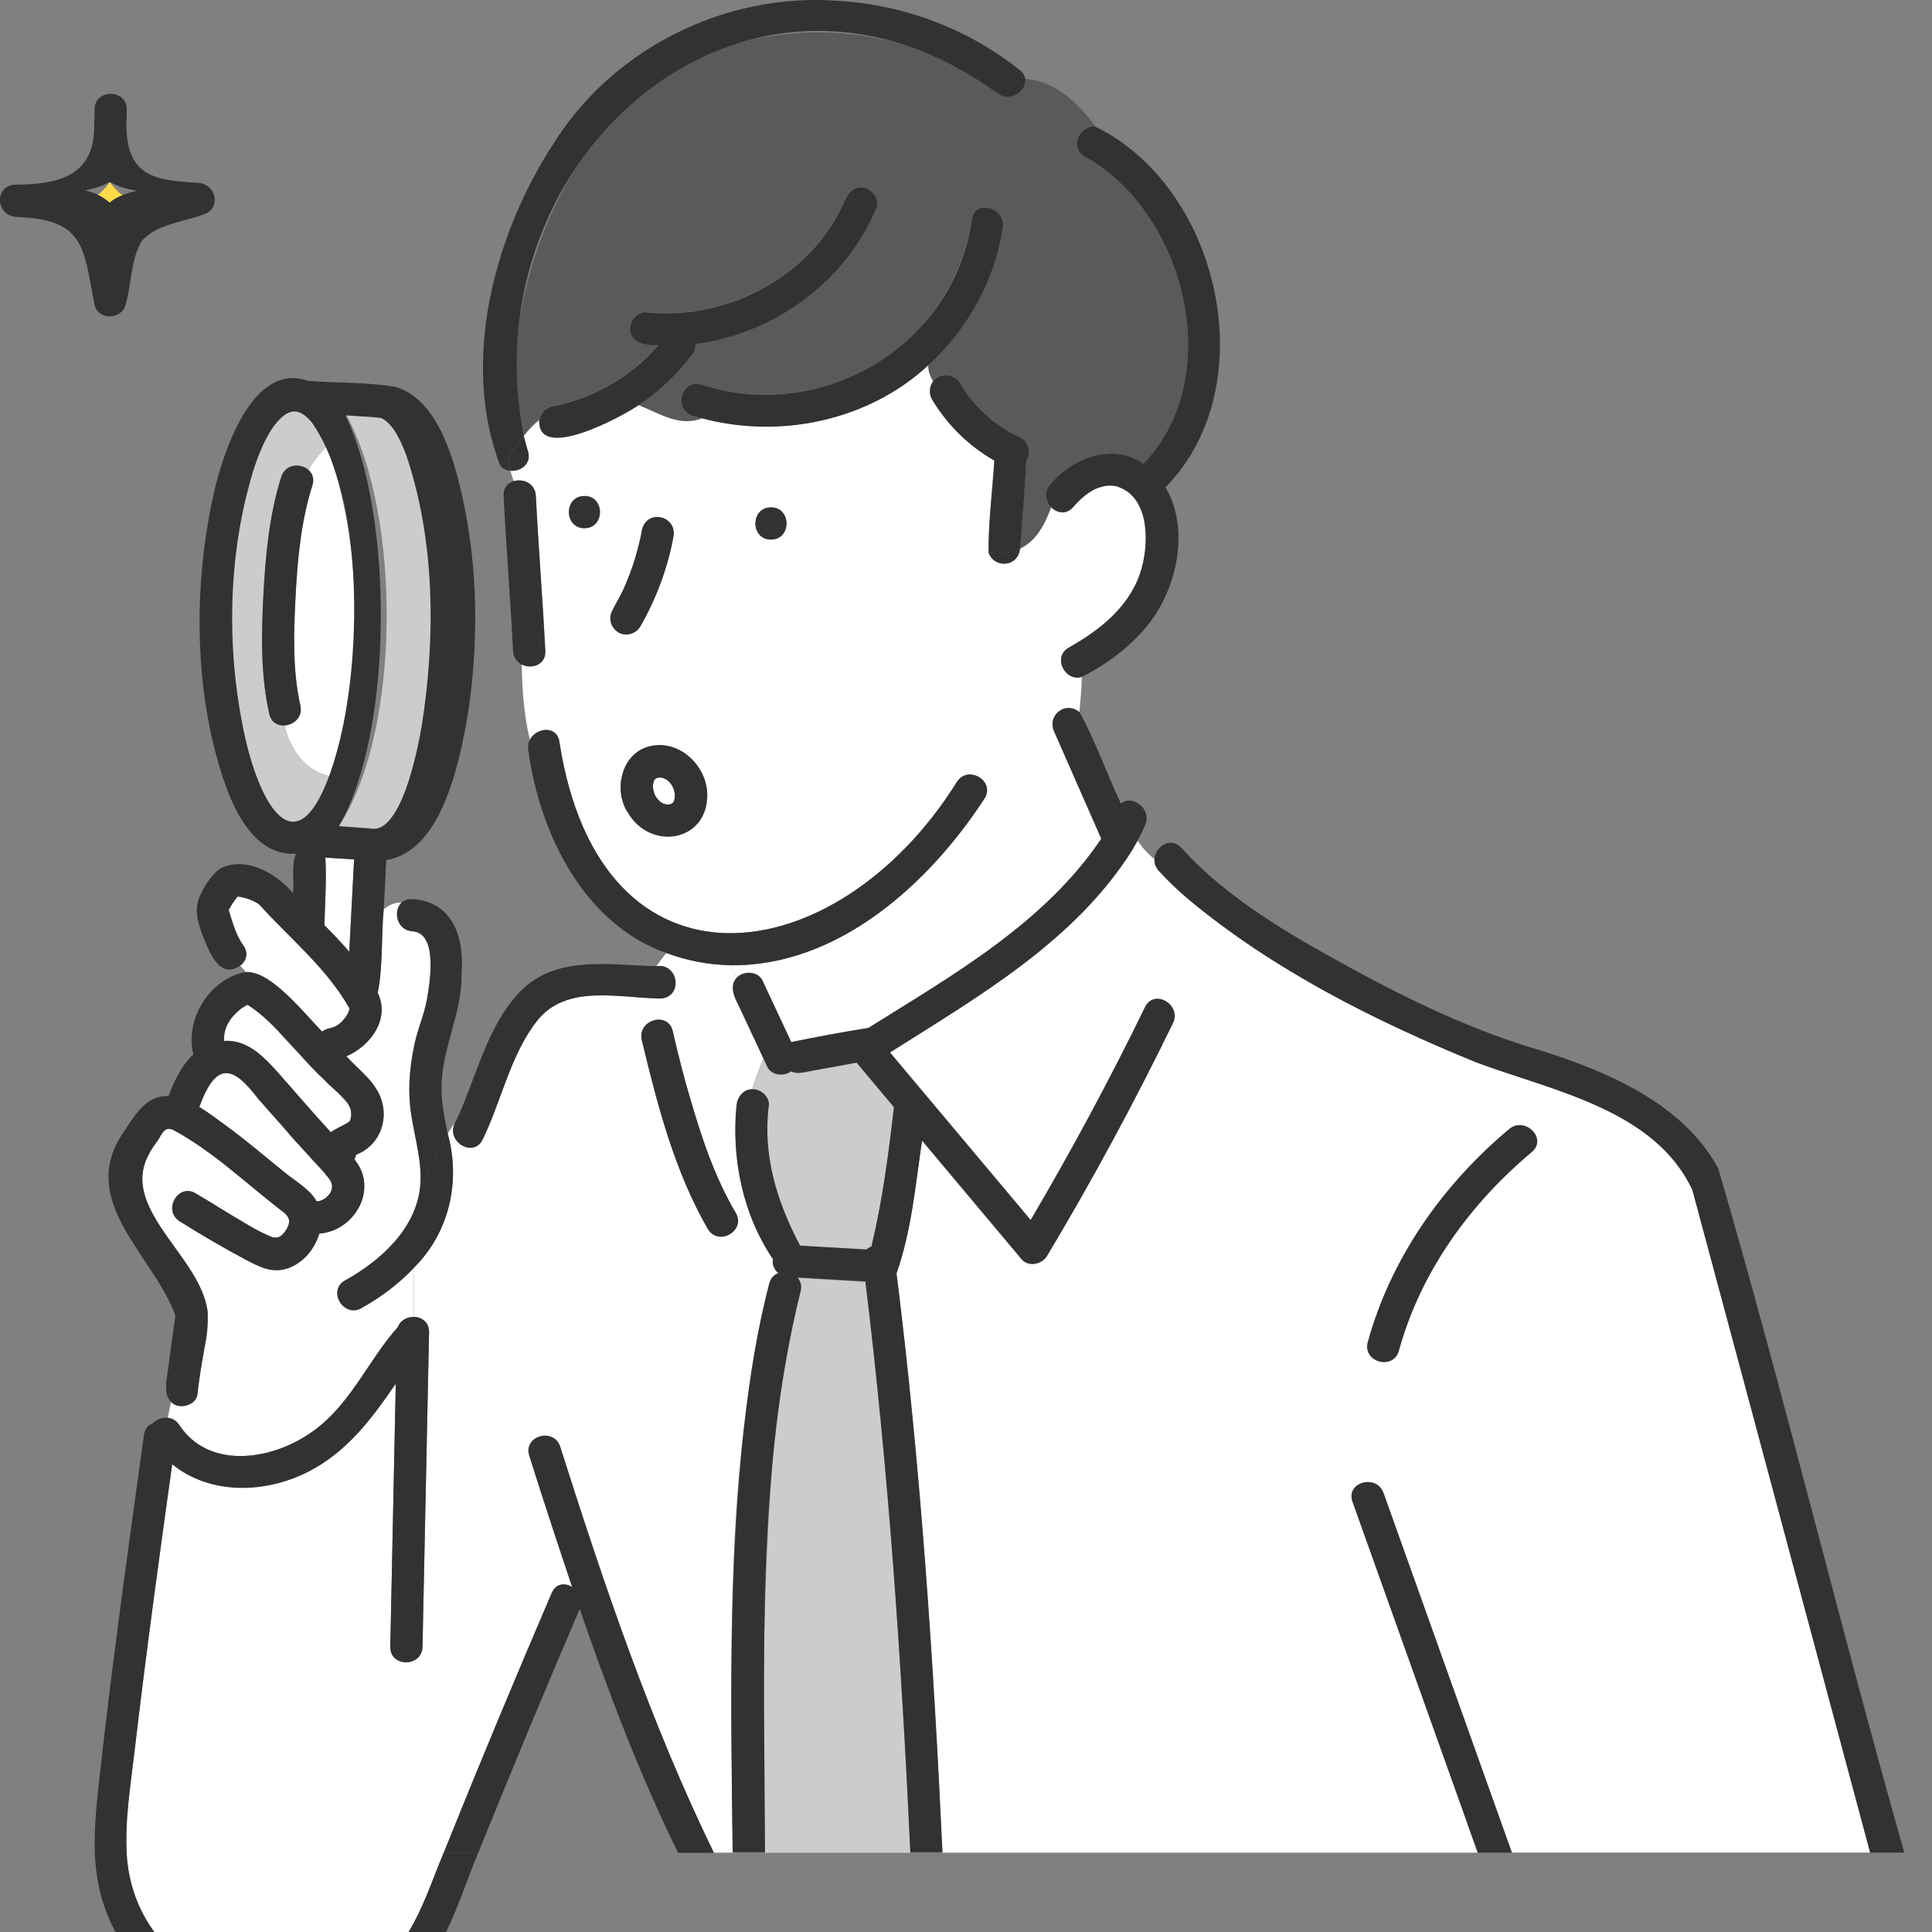 <?xml version="1.0" encoding="UTF-8"?>
<svg width="180" height="180" xmlns="http://www.w3.org/2000/svg">
  <rect width="100%" height="100%" fill="#808080" stroke="none"/>
  <defs>
    <style>
      .cls-1 {
        fill: #ccc;
      }

      .cls-1, .cls-2, .cls-3, .cls-4, .cls-5, .cls-6 {
        stroke-width: 0px;
      }

      .cls-2 {
        fill: #ffdb49;
      }

      .cls-3 {
        fill: #5a5a5a;
      }

      .cls-4 {
        fill: #323232;
      }

      .cls-5 {
        fill: #fff;
      }

      .cls-6 {
        fill: #6ec778;
      }
    </style>
  </defs>
  <path class="cls-6" d="M60.94,72.7s0,0,0,0c.01-.01.01-.01.02-.03,0,.01-.02.02-.02.03Z"/>
  <path class="cls-6" d="M60.92,72.73s-.02.03-.03.02c0,0,.02-.02.03-.04,0,0,0,0,0,.01Z"/>
  <path class="cls-1" d="M38.29,74.31c-.54,1.07-1.43,2.64-2.55,2.89-1.27.02-2.86-.17-4.17-.23,5.84-8.81,5.81-29.09.69-38.29,1.19.09,2.67.12,3.81.26,1.31.54,2.1,2.21,2.64,3.43,3.58,9.25,3.56,22.82-.42,31.94Z"/>
  <path class="cls-6" d="M62.77,74.69s0,0,0,0c0,.01-.01.01-.02.03,0-.01.02-.02.02-.03Z"/>
  <path class="cls-6" d="M62.79,74.67s.02-.03.03-.02c0,0-.02.02-.03.04,0,0,0,0,0-.01Z"/>
  <path class="cls-5" d="M61.51,74.69c-.11-.1-.21-.21-.31-.32-.05-.07-.1-.14-.14-.22-.03-.05-.05-.11-.08-.17-.06-.17-.11-.35-.14-.53,0-.12,0-.25,0-.37.02-.1.05-.21.08-.31.02-.04.04-.09.07-.13.03-.04.07-.07.1-.1.03-.02.06-.03.1-.05.06-.02.12-.03.17-.05.07,0,.14,0,.21,0,.09.02.18.04.27.07.11.06.22.11.33.17.12.11.24.22.34.35.09.13.16.27.23.42.06.16.1.33.13.5,0,.12,0,.25,0,.37-.02.1-.05.21-.08.31-.02.04-.04.09-.07.13,0,.01-.02.03-.03.03-.02.03-.05.05-.08.07-.03.02-.06.03-.1.05-.06.02-.12.03-.17.05-.07,0-.14,0-.21,0-.1-.02-.2-.05-.3-.08-.1-.04-.17-.09-.27-.14-.02-.02-.04-.03-.06-.05Z"/>
  <path class="cls-6" d="M61.43,74.63s.08.06.13.1c-.06-.03-.11-.06-.13-.1Z"/>
  <path class="cls-5" d="M26.5,67.59c.86-.05,1.74-.77,1.49-1.86-.74-3.27-.62-6.79-.45-10.11.18-3.48.51-7.06,1.57-10.39.2-.63,0-1.13-.38-1.45.43-.76,1-1.47,1.69-2.18,3.55,9.25,3.38,21.35.28,30.71-2.24-.45-3.72-2.54-4.19-4.72Z"/>
  <path class="cls-1" d="M23.22,45.18c.58-2.12,1.36-4.75,3.05-6.29.48-.44.95-.64,1.31-.59,1.28.34,2.26,2.08,2.83,3.29-.69.71-1.25,1.42-1.69,2.18-.73-.62-2.12-.56-2.51.65-1.14,3.57-1.48,7.46-1.68,11.19-.19,3.6-.25,7.37.56,10.91.18.79.79,1.1,1.4,1.07.47,2.17,1.95,4.27,4.19,4.72-3.8,9.9-7.26.14-8.14-4.97-1.39-7.17-1.26-15.1.67-22.16Z"/>
  <path class="cls-5" d="M32.44,102.86c.33.47.39,1.06.16,1.59-.06.04-.14.11-.1.09-.53.35-1.16.57-1.67.95-1.63-1.77-3.2-3.61-4.79-5.41-1.39-1.57-2.98-3.26-5.16-3.1-.06-1.28.61-2.23,1.56-2.99.11-.07.46-.31.63-.38.03.02.05.02,0,0,0,0,0,0,0,0,1.01.53,1.81,1.38,2.61,2.22,2.15,2.44,4.57,4.66,6.76,7.02Z"/>
  <path class="cls-6" d="M22.04,83.54c-.05.04-.08.06,0,0,0,0,0,0,0,0Z"/>
  <path class="cls-6" d="M23.01,93.58s.04.02.06.03c0,0,0,0,0,0-.02-.01-.05-.02-.06-.03Z"/>
  <path class="cls-5" d="M30.26,85.86c-.02-1.98.2-3.99.05-5.96.89.06,1.79.12,2.68.17-.15,2.87-.3,5.74-.45,8.6-.75-.87-1.54-1.69-2.33-2.49.03-.11.04-.21.05-.32Z"/>
  <path class="cls-6" d="M22.06,83.52s.01,0,0,0h0Z"/>
  <path class="cls-1" d="M22.19,83.46c.03-.06.12.04,0,0h0Z"/>
  <path class="cls-5" d="M21.86,100.17c.89.49,1.58,1.51,2.24,2.26,1.61,1.81,3.2,3.64,4.82,5.44.7.92,2.77,2.19,1.72,3.45-.3.36-.71.6-1.14.61-.63-1.13-1.9-1.83-2.88-2.62-2.68-2.16-5.12-4.29-8.05-6.18.48-1.29,1.53-3.93,3.29-2.96Z"/>
  <path class="cls-2" d="M10.23,16.95c.59.88,1.53,1.63,2.53,2.04-1.12.61-2.05,1.58-2.54,2.74-.48-1.11-1.25-2.18-2.26-2.83.89-.44,1.73-1.14,2.28-1.96Z"/>
  <path class="cls-5" d="M87.8,172.61h49.88c-3.89-10.9-7.78-21.8-11.67-32.71-.65-1.82,2.25-2.61,2.89-.8,3.99,11.17,7.97,22.34,11.96,33.5h33.38c-5.53-20.57-11.02-41.16-16.56-61.73-3.49-7.51-13.06-9.26-20.12-11.89-9.5-3.88-18.89-8.6-26.82-15.19-.98-.83-1.92-1.72-2.79-2.68-.3-.34-.41-.71-.39-1.07-.62-.48-1.14-1.07-1.58-1.73-.15.28-.3.55-.46.83-.01.02-.02.04-.04.06-5.32,8.48-14.33,13.65-22.58,18.87,4.37,5.21,8.74,10.41,13.11,15.62,3.81-6.48,7.37-13.09,10.66-19.85.84-1.74,3.43-.22,2.59,1.51-3.6,7.39-7.51,14.63-11.73,21.68-.46.77-1.72,1.06-2.36.3-3.09-3.69-6.19-7.37-9.28-11.06-.61,4.13-.98,8.43-2.38,12.38,2.24,17.9,3.44,35.93,4.28,53.94ZM127.44,125.04c2.14-7.81,6.99-14.67,13.16-19.84,1.47-1.23,3.6.88,2.12,2.12-5.79,4.85-10.37,11.17-12.39,18.51-.51,1.86-3.41,1.07-2.89-.8Z"/>
  <path class="cls-3" d="M48.94,27.11c2.08-8.98,7.41-17.69,15.99-21.67,8.94-4.15,20.25-2.92,27.97,3.23,1.2.96,2.81-.21,2.62-1.34,2.76.25,4.81,2.1,6.57,4.49-1.46-.24-2.52,1.92-1.01,2.77,9.36,5.2,13.23,20.53,5.45,28.62-2.83-2-6.65-.55-8.67,1.93-.63.72-.43,1.6.09,2.14-.59,1.61-1.39,3.15-2.92,3.87.2-2.74.43-5.49.57-8.23.5-.61.24-1.77-.49-2.11-.87-.41-1.7-.91-2.48-1.49-.86-.69-1.65-1.47-2.34-2.33-.31-.42-.6-.85-.87-1.3-.51-.9-1.88-.98-2.49-.16-.29-.5-.48-1.01-.44-1.52,3.66-3.34,6.18-7.88,6.93-12.8.29-1.89-2.6-2.7-2.89-.8-.82,5.35-3.83,10.24-8.4,13.21-4.96,3.22-11.19,3.94-16.81,2.21-1.85-.57-2.64,2.33-.8,2.89.31.1.63.18.94.26-2.13.81-3.83-.36-5.99-1.24,1.95-1.31,3.69-2.95,5.1-4.86.18-.25.24-.55.21-.85,7.32-.92,14-5.79,16.87-12.69.31-.76-.34-1.65-1.05-1.85-.85-.24-1.54.3-1.85,1.05-2.97,7.14-11.02,11.35-18.56,10.54-.81-.09-1.5.76-1.5,1.5,0,1.42,1.53,1.59,2.63,1.57-2.52,2.98-6.13,4.99-10,5.72-.6.11-1.01.69-1.08,1.28-.54.39-1,.91-1.44,1.47-1.1-4.43-.9-9.1.13-13.53Z"/>
  <path class="cls-5" d="M11.81,172.81c.42,7.06,6,12.28,12.91,13.05,3.14.35,6.43-.17,9.19-1.74,4.4-2.44,5.6-7.16,7.43-11.51h-.08s.08,0,.08,0c3.26-8.11,6.62-16.18,10.07-24.22.39-.9,1.24-.94,1.89-.54-1.37-4.09-2.71-8.15-4-12.25-.57-1.85,2.32-2.64,2.89-.8,4.08,12.83,8.41,25.68,14.31,37.81h1.75c-.14-17.7-.79-35.71,3.41-53.03.14-.52.46-.82.85-.97-.37-.29-.61-.79-.5-1.29-2.81-4.13-3.89-9.39-3.4-14.34.09-.8.62-1.49,1.48-1.5.28-.98.66-1.92,1.03-2.84-.77-1.65-1.54-3.29-2.31-4.94-.43-.8-.91-1.9-.13-2.64l-.69-1.14c-2.06-.05-4.05-.44-5.91-1.14-.31.39-.61.81-.93,1.23,2.11-.32,2.49,2.97.34,3.01-3.8-.04-8.73-1.39-11.46,2.08-2.5,3.19-3.32,7.47-5.07,11.06-.87,1.77-3.48.16-2.57-1.57-.24.33-.47.68-.68,1.03,1.22,4.44.15,9.18-3.13,12.45v4.6c.72.03,1.42.5,1.4,1.44-.2,9.76-.41,19.52-.61,29.29-.04,1.93-3.04,1.93-3,0,.17-8.17.34-16.34.51-24.51-2.22,3.24-4.53,6.37-8.19,8.22-4.07,2.06-9.17,2.12-12.64-.72-1.24,8.89-2.46,17.78-3.5,26.69-.37,3.18-.93,6.49-.73,9.7ZM62.68,96.08c1.4,5.78,2.87,11.72,5.86,16.91.99,1.66-1.6,3.17-2.59,1.51-3.12-5.41-4.71-11.6-6.16-17.63-.41-1.88,2.48-2.69,2.89-.8Z"/>
  <path class="cls-5" d="M13.5,111.53c-.72-2.07,0-3.5,1.16-5.23.44-.65.62-1.38,1.45-1.04,3.79,2.03,6.95,5.14,10.38,7.74.57.5.56.97.13,1.63-.35.54-.7.79-1.27.63-1.08-.32-2.2-1.16-3.18-1.72-1.32-.75-2.63-1.53-3.91-2.34-1.64-1.03-3.15,1.57-1.51,2.59,2.01,1.26,4.06,2.47,6.16,3.58,1.3.68,2.47,1.3,3.95.78,1.41-.5,2.47-1.81,2.89-3.22,3.34-.25,5.53-4.2,3.27-6.91.07-.14.12-.28.15-.44,2.06-.77,3.03-3.01,2.38-5.07-.55-1.75-2.1-2.79-3.28-4.1,2.27-.96,4.1-3.51,2.92-5.91.51-2.52.31-5.21.56-7.79.5-.38,1.02-.65,1.64-.6-.78.77-.44,2.55,1.03,2.65,2.41.16,1.62,4.81,1.36,6.3-.24,1.39-.82,2.68-1.13,4.05-.38,1.7-.59,3.48-.5,5.23.14,2.75,1.23,5.4,1,8.11-.19.32-.37.64-.58.95.2-.31.39-.63.58-.95-.35,3.99-3.69,7-7,8.84-1.69.94-.17,3.53,1.51,2.59,1.81-1.01,3.5-2.27,4.91-3.78v4.6c-.62-.02-1.27.29-1.5.94-2.93,3.26-4.59,7.71-8.6,10.16-3.57,2.27-9.1,3.02-11.77-1.04-.28-.43-.67-.62-1.07-.67l.3-1.48c.68.76,2.29.37,2.46-.69.17-1.28.35-2.55.52-3.83,2.01-6.7-3.29-9.11-5.41-14.56Z"/>
  <path class="cls-5" d="M22.72,88.15c-.74-.99-1.04-2.21-1.4-3.33,0-.03.02-.06.02-.07.14-.27.54-.9.81-1.2.49.03,1.25.27,1.78.58,0,0,.19.13.23.15,2.84,3.16,6.28,5.91,8.39,9.65.03.07.04.05,0,.2-.1.47-.74,1.29-1.36,1.56.05-.02-.45.12-.25.1-.35.04-.67.16-.92.35-1.46-1.54-2.82-3.21-4.52-4.5-.73-.55-1.63-1.08-2.58-1.05-.16-.21-.34-.42-.53-.6.53-.41.79-1.11.31-1.83Z"/>
  <path class="cls-1" d="M73.53,99.94c.06-.03.1-.07.15-.1.6.29,1.27.07,1.88-.04,1.41-.26,2.83-.52,4.24-.78,1.16,1.39,2.32,2.76,3.48,4.15-.5,4.37-1.07,8.72-2.1,13-.17.06-.33.15-.46.27-2.06-.12-4.13-.24-6.19-.36-2.15-4.09-3.51-8.38-2.91-13.07.09-.81-.77-1.51-1.52-1.5.28-.98.66-1.92,1.03-2.84.12.25.23.5.35.75.35.76,1.39.89,2.05.54Z"/>
  <path class="cls-5" d="M47.55,43.85c.09.33.19.65.32.98.86-.26,2,.19,2.06,1.37.24,4.82.64,9.63.88,14.45.06,1.31-1.29,1.72-2.2,1.26.04,2.34.19,4.68.76,7.02.58-1.14,2.51-1.38,2.75.16,3.78,24.65,25.81,21.7,37.03,3.78,1.01-1.64,3.6-.14,2.59,1.51-5.18,7.98-13.7,15.7-23.74,15.55l.69,1.14c.63-.61,1.93-.54,2.34.32.89,1.91,1.79,3.82,2.68,5.73,2.38-.49,4.79-.93,7.19-1.32,7.87-4.92,16.41-9.76,21.7-17.63-1.45-3.31-2.91-6.61-4.36-9.92-.76-1.53.98-2.96,2.32-1.87.1-1.09.21-2.2.23-3.32-1.55.5-2.79-1.84-1.21-2.73,3-1.68,5.85-3.97,6.79-7.42.69-2.54.68-6.71-2.37-7.61-.69-.15-1.26-.02-1.92.24-.75.33-1.52,1.03-2.11,1.71-.64.73-1.5.55-2.03.01-.59,1.61-1.39,3.15-2.92,3.87-.18,1.67-2.36,1.89-2.93.34-.17-.02-.34-.04-.52-.08.18.04.35.05.52.08-.02-2.84.36-5.73.54-8.58-2.39-1.35-4.41-3.35-5.81-5.7-.3-.51-.25-1.2.1-1.67-.29-.5-.48-1.01-.44-1.52-5.54,5.16-13.77,6.9-21.03,4.97-2.13.81-3.83-.36-5.99-1.24-1.47,1.03-9.38,5.32-9.23,1.43-.54.39-1,.91-1.44,1.47.12.46.23.93.38,1.39.37,1.18-.68,1.93-1.64,1.83ZM71.83,47.27c1.93,0,1.93,3,0,3s-1.93-3,0-3ZM60.68,69.5c2.68-.55,5.14,1.85,5.22,4.47.08,4.49-5.34,5.36-7.42,1.69-1.38-2.16-.5-5.63,2.21-6.16ZM58.38,54.23c.66-1.6,1.15-3.27,1.46-4.97.56-1.89,3.31-1.13,2.89.8-.54,2.92-1.6,5.74-3.08,8.31-.39.68-1.37.98-2.05.54-1.82-1.28.37-3.18.78-4.67ZM54.45,46.21c1.93,0,1.93,3,0,3s-1.93-3,0-3Z"/>
  <path class="cls-1" d="M71.45,144.85c.36-8.19.99-16.51,3.12-24.46.15-.55,0-1.01-.3-1.33,2.12.12,4.23.25,6.35.37,2.17,17.66,3.37,35.42,4.19,53.19h-13.55c-.13-9.25-.22-18.52.19-27.77Z"/>
  <path class="cls-4" d="M49.36,68.93c.44,1.82,1.13,3.65,2.23,5.47-1.09-1.82-1.79-3.65-2.23-5.47.58-1.14,2.51-1.38,2.75.16,3.79,24.67,25.83,21.67,37.03,3.78,1.01-1.64,3.6-.14,2.59,1.51-5.18,7.98-13.7,15.71-23.74,15.55l-.2-.32.2.32c-2.06-.05-4.05-.44-5.91-1.14.47-.59.95-1.11,1.51-1.39-.56.28-1.04.8-1.51,1.39-7.7-2.71-11.82-11.18-12.86-18.91-.06-.36,0-.69.14-.96Z"/>
  <path class="cls-4" d="M97.86,45.14c2.03-2.49,5.84-3.93,8.67-1.93,7.78-8.09,3.91-23.42-5.45-28.62-1.52-.84-.45-3.01,1.01-2.77,1.27,1.72,2.39,3.72,3.5,5.58-1.12-1.86-2.23-3.86-3.5-5.58,11.56,5.66,15.78,24.12,6.5,33.58,2.26,3.85,1.1,9.27-1.49,12.63-1.67,2.13-3.89,3.82-6.3,5.03.01-.88-.03-1.77-.21-2.66.18.89.23,1.78.21,2.66-1.55.5-2.79-1.84-1.21-2.73,3-1.68,5.85-3.97,6.79-7.42.7-2.54.68-6.71-2.37-7.61-.69-.15-1.26-.02-1.92.24-.75.33-1.52,1.03-2.11,1.71-.64.73-1.5.55-2.03.01.23-.63.43-1.27.63-1.87-.2.6-.4,1.24-.63,1.87-.52-.53-.73-1.42-.09-2.14Z"/>
  <path class="cls-4" d="M47.86,44.83c.55,1.45,1.3,2.84.72,4.57.58-1.73-.17-3.12-.72-4.57.86-.26,2,.19,2.06,1.37.24,4.82.64,9.63.88,14.45.06,1.31-1.29,1.72-2.2,1.26-.01-.84-.02-1.67-.02-2.51,0,.84,0,1.67.02,2.51-.43-.22-.77-.64-.8-1.26-.24-4.82-.64-9.63-.88-14.45-.04-.75.39-1.2.94-1.37Z"/>
  <path class="cls-4" d="M71.83,50.27c-1.93,0-1.93-3,0-3s1.93,3,0,3Z"/>
  <path class="cls-4" d="M54.45,49.21c-1.93,0-1.93-3,0-3s1.93,3,0,3Z"/>
  <path class="cls-4" d="M58.47,75.66c2.08,3.66,7.5,2.8,7.42-1.69-.07-2.61-2.53-5.02-5.22-4.47-2.71.52-3.58,4-2.21,6.16ZM60.89,72.75s.02-.02.03-.04c0,0,0,0,0,.01-.01.01-.02.03-.03.02ZM60.94,72.7s.01-.01.02-.03c0,.01-.02.02-.02.03,0,0,0,0,0,0ZM62.82,74.65s-.02.02-.03.04c0,0,0,0,0-.01.01-.01.02-.03.03-.02ZM62.77,74.7s-.01.01-.02.03c0-.01.02-.02.02-.03,0,0,0,0,0,0ZM61.57,74.74c-.14-.11-.25-.24-.37-.37-.05-.07-.1-.14-.14-.22-.03-.05-.05-.11-.08-.17-.06-.17-.11-.35-.14-.53,0-.12,0-.25,0-.37.02-.1.05-.21.08-.31.02-.04.04-.09.07-.13.03-.04.07-.07.1-.1.03-.02.06-.03.1-.05.06-.02.12-.03.17-.05.07,0,.14,0,.21,0,.09.02.18.04.27.07.11.06.22.11.33.17.12.11.24.22.34.35.09.13.16.27.23.42.06.16.1.33.13.5,0,.12,0,.25,0,.37-.02.1-.05.21-.08.31-.02.04-.04.09-.07.13,0,.01-.02.03-.03.03-.02.03-.05.05-.08.07-.03.02-.06.03-.1.05-.06.02-.12.03-.17.05-.07,0-.14,0-.21,0-.1-.02-.2-.05-.3-.08-.1-.04-.17-.09-.27-.14ZM61.43,74.63s.08.06.13.1c-.06-.03-.11-.06-.13-.1Z"/>
  <path class="cls-4" d="M136.68,169.79c-3.56-9.96-7.11-19.92-10.67-29.88-.65-1.82,2.25-2.61,2.89-.8,3.99,11.17,7.97,22.34,11.96,33.5h-3.18c-.34-.94-.67-1.88-1.01-2.82Z"/>
  <path class="cls-4" d="M110.08,79c4.23,4.71,10.08,8.07,15.57,11.08,5.7,3.12,11.67,5.99,17.93,7.8,6.22,1.97,13.27,4.97,16.51,10.99,6.15,21.11,11.32,42.57,17.33,63.74h-3.18c-5.53-20.57-11.02-41.16-16.56-61.73-3.5-7.51-13.06-9.26-20.12-11.89-9.5-3.88-18.89-8.6-26.82-15.19-.98-.83-1.92-1.72-2.79-2.68-.3-.34-.41-.71-.39-1.07,1.04.82,2.35,1.34,4.02,1.34-1.66,0-2.97-.52-4.02-1.34.06-1.17,1.52-2.16,2.51-1.05Z"/>
  <path class="cls-4" d="M69.35,132.79c.5-4.44,1.17-8.88,2.33-13.21.14-.52.46-.82.85-.97-.37-.29-.61-.79-.5-1.29-2.81-4.13-3.89-9.39-3.4-14.34.09-.8.62-1.49,1.48-1.5-.5,1.77-.62,3.69.49,5.91-1.11-2.22-.99-4.13-.49-5.91.75-.02,1.61.68,1.52,1.5-.59,4.7.76,8.98,2.91,13.07,2.06.12,4.13.24,6.19.36.13-.12.29-.21.46-.27,1.03-4.28,1.6-8.63,2.1-13-1.16-1.38-2.32-2.76-3.48-4.15-1.69.31-3.39.62-5.08.93-.35.06-.72.02-1.04-.12-.65.49-1.82.37-2.2-.44-.12-.25-.23-.5-.35-.75.16-.42.32-.83.46-1.25-.14.42-.3.83-.46,1.25-.77-1.65-1.54-3.29-2.31-4.94-.43-.8-.91-1.9-.13-2.64l1.39,2.28-1.39-2.28c.63-.61,1.93-.54,2.34.32.89,1.91,1.79,3.82,2.68,5.73,2.38-.49,4.79-.93,7.19-1.32,7.87-4.92,16.41-9.76,21.7-17.63-1.45-3.31-2.91-6.61-4.36-9.92-.76-1.53.98-2.96,2.32-1.87-.26,2.89-.37,5.63,2.02,8.02-2.39-2.39-2.28-5.13-2.02-8.02,1.5,2.71,2.53,5.73,3.87,8.54.99-.91,2.92.46,2.25,2-.21.48-.45.95-.69,1.41-.61-.9-1.07-1.91-1.41-2.93.34,1.02.8,2.03,1.41,2.93-.15.28-.3.55-.46.83-.01.02-.02.04-.04.06-5.32,8.48-14.33,13.65-22.58,18.87,4.37,5.21,8.74,10.41,13.11,15.62,3.81-6.48,7.37-13.09,10.66-19.85.84-1.74,3.43-.22,2.59,1.51-3.6,7.39-7.51,14.63-11.73,21.68-.46.77-1.72,1.06-2.36.3-3.09-3.69-6.19-7.37-9.28-11.06-.61,4.13-.98,8.43-2.38,12.38,2.24,17.9,3.44,35.93,4.28,53.94h-2.99c-.83-17.77-2.03-35.53-4.19-53.19-2.12-.12-4.23-.25-6.35-.37.3.32.45.78.3,1.33-4.2,17.03-3.34,34.82-3.31,52.23h-3c-.2-13.29-.39-26.6,1.08-39.82Z"/>
  <path class="cls-4" d="M23.06,93.61s0,0,0,0c.04.02.03.02,0,0Z"/>
  <path class="cls-4" d="M37.39,84.12c.61.05,1.31.41,2.19,1.28-.88-.88-1.58-1.23-2.19-1.28.24-.24.58-.38,1.03-.35,3.8.22,4.87,3.66,4.58,6.95.09,3.72-1.92,7.04-1.86,10.76,0,1.43.3,2.79.58,4.17-.92,1.54-1.66,3.25-2.56,4.81.23-2.71-.86-5.36-1-8.11-.09-1.75.12-3.52.5-5.23.31-1.37.89-2.67,1.13-4.05.26-1.49,1.04-6.15-1.36-6.3-1.47-.1-1.82-1.88-1.03-2.65Z"/>
  <path class="cls-4" d="M32.16,119.29c3.31-1.83,6.65-4.84,7-8.84.9-1.56,1.64-3.27,2.56-4.81,1.22,4.44.15,9.18-3.13,12.45v-2.69c0,.9,0,1.81,0,2.69-1.41,1.51-3.1,2.77-4.91,3.78-1.69.94-3.2-1.65-1.51-2.59Z"/>
  <path class="cls-4" d="M15.5,129.12c-.08.56.06,1.12.44,1.49l1-4.88-1,4.88c.68.76,2.29.37,2.46-.69.18-2.46,1.06-5.39.95-7.74-.72-5.55-9.4-10.11-4.68-15.88.44-.65.62-1.38,1.45-1.04,3.79,2.03,6.96,5.14,10.38,7.74.57.5.56.97.13,1.63-.35.54-.7.79-1.27.63-2.47-1.04-4.75-2.72-7.1-4.06-1.64-1.03-3.15,1.57-1.51,2.59,2.01,1.26,4.06,2.47,6.16,3.58,1.3.68,2.47,1.3,3.95.78,1.41-.5,2.47-1.81,2.89-3.22,3.33-.25,5.53-4.2,3.27-6.91.07-.14.12-.28.15-.44,2.06-.77,3.03-3.01,2.38-5.07-.55-1.75-2.1-2.79-3.28-4.1,2.27-.96,4.1-3.51,2.92-5.91.51-2.52.31-5.21.56-7.79-.69.53-1.34,1.27-2.16,1.68.82-.41,1.47-1.15,2.16-1.68.08-1.53.16-3.05.24-4.58,5.25-.84,6.85-9.28,7.62-13.7.99-6.64.93-13.59-.54-20.16-.77-3.46-2.3-9.17-6.31-10.24-2.64-.44-5.39-.33-8.07-.55-5.24-1.85-7.96,6.89-8.77,10.48-1.83,8.17-1.87,17.45.54,25.51.98,3.32,2.96,8.32,7.12,8.07-.47,1.13-.15,2.46-.28,3.67-1.54-1.81-4.22-3.4-6.61-2.38-.89.49-1.62,1.68-2.04,2.58-.61,1.31-.22,2.61.29,3.89.59,1.46,1.56,4.01,3.45,2.65-.61-.6-1.34-1.09-1.82-1.58.49.49,1.21.98,1.82,1.58.53-.41.79-1.11.31-1.83-.74-.99-1.04-2.21-1.4-3.33,0-.03.02-.06.02-.07.14-.26.54-.9.81-1.2.49.03,1.25.27,1.78.58,0,0,.19.13.23.15,2.84,3.16,6.27,5.91,8.39,9.65.03.07.04.05,0,.2-.1.47-.74,1.29-1.36,1.56.05-.02-.45.12-.25.1-.35.04-.67.16-.92.35-1.46-1.54-2.82-3.21-4.52-4.5-.73-.55-1.63-1.08-2.58-1.05.38.51.64,1.1.64,1.82,0-.72-.26-1.31-.64-1.82-3.35.59-5.71,4.4-4.89,7.68-1.09,1.01-1.77,2.46-2.31,3.88-1.93-.13-3.09,1.66-4,3.09-4.79,6.56,2.54,11.58,4.64,17.35-.11.82-.22,1.64-.34,2.46-.19,1.36-.37,2.71-.55,4.07ZM22.04,83.54c-.05.04-.08.06,0,0,0,0,0,0,0,0ZM22.19,83.46c.03-.06.12.04,0,0h0ZM31.43,69.92c-3.37,12.02-7.35,5.6-8.88-2.59-1.39-7.17-1.26-15.1.67-22.16.51-2.15,2.96-9.52,5.84-5.8,4.96,7.08,4.61,22.42,2.37,30.55ZM31.57,76.98c5.13-8.82,5.09-29.11.61-38.29,1.05.09,2.34.12,3.34.26,1.15.54,1.85,2.21,2.32,3.43,2.69,7.92,2.76,16.96,1.45,25.25-.42,2.44-1.97,10.29-4.89,9.56-.94-.07-1.89-.14-2.83-.21ZM32.54,88.67c-.75-.87-1.54-1.69-2.33-2.49.09-2.08.21-4.21.1-6.28.89.06,1.79.12,2.68.17-.15,2.87-.3,5.74-.45,8.6ZM32.49,104.54c-.53.35-1.16.57-1.67.95-1.63-1.77-3.2-3.61-4.79-5.41-1.39-1.57-2.98-3.26-5.16-3.1-.06-1.28.61-2.23,1.56-2.99.11-.06.46-.31.63-.38-.02-.01-.05-.02-.06-.03.02,0,.04.02.06.03,0,0,0,0,0,0,2.79,1.81,4.72,4.77,7.16,7.01.94,1.08,3.04,2.13,2.37,3.83-.06.04-.14.11-.1.09ZM18.57,103.13c1.49-4.1,3.04-4.04,5.53-.71.79.9,1.59,1.79,2.38,2.69,1.33,1.63,2.91,3.08,4.19,4.73.76.89-.21,2.05-1.17,2.09-.63-1.13-1.9-1.83-2.88-2.62-1.85-1.48-3.63-3.04-5.55-4.42-.74-.53-1.59-1.21-2.51-1.76Z"/>
  <path class="cls-4" d="M29.1,45.22c-1.06,3.33-1.39,6.92-1.57,10.39-.17,3.32-.29,6.84.45,10.11.43,1.88-2.46,2.68-2.89.8-.8-3.53-.74-7.31-.56-10.91.19-3.73.54-7.61,1.68-11.19.59-1.83,3.48-1.05,2.89.8Z"/>
  <path class="cls-4" d="M42.4,104.61c.61-.85,1.31-1.62,2.18-2.21-.88.59-1.57,1.35-2.18,2.21,1.91-3.95,2.79-8.54,5.76-11.91,3.37-3.82,8.49-2.78,13-2.68-.92,1.22-1.96,2.38-3.57,2.38,1.61,0,2.64-1.15,3.57-2.38,2.12-.3,2.5,2.95.34,3.01-3.8-.04-8.73-1.39-11.46,2.08-2.5,3.19-3.32,7.47-5.07,11.06-.87,1.77-3.48.16-2.57-1.57Z"/>
  <path class="cls-4" d="M9.15,166.69c1.2-11.04,2.74-22.04,4.27-33.04.08-.57.4-.89.79-1.02.34-.38.89-.6,1.42-.54l-.57,2.77.57-2.77c.4.04.79.24,1.07.67,2.67,4.06,8.21,3.31,11.77,1.04,4.01-2.44,5.67-6.9,8.6-10.16.23-.65.88-.96,1.5-.94v6.7c0-2.39,0-4.55,0-6.7.72.03,1.42.5,1.4,1.44-.2,9.76-.41,19.52-.61,29.29-.04,1.93-3.04,1.93-3,0,.17-8.17.34-16.34.51-24.51-2.22,3.24-4.53,6.37-8.19,8.22-4.07,2.06-9.17,2.12-12.64-.72-1.24,8.89-2.46,17.78-3.5,26.69-.37,3.18-.93,6.49-.73,9.7.42,7.06,6,12.28,12.91,13.05,3.14.35,6.43-.17,9.19-1.74,4.4-2.44,5.6-7.16,7.43-11.51h3.22c-1.98,4.69-3.21,10.13-7.69,13.15-8.99,6.59-23.63,2.56-27.18-8.24-1.21-3.54-.92-7.18-.54-10.83Z"/>
  <path class="cls-4" d="M51.42,148.4c.39-.9,1.24-.94,1.89-.54-1.37-4.09-2.71-8.15-4-12.25-.57-1.85,2.32-2.64,2.89-.8,4.08,12.83,8.41,25.68,14.31,37.81h-3.34c-3.58-7.31-6.5-14.98-9.16-22.72-3.23,7.54-6.38,15.11-9.45,22.72h-3.22c3.26-8.11,6.62-16.18,10.07-24.22Z"/>
  <path class="cls-4" d="M1.45,20.21c6.44.22,6.3,2.71,7.36,8.19.31,1.47,2.54,1.39,2.89,0,.57-1.97.45-4.23,1.55-6.01,1.44-1.53,3.8-1.7,5.69-2.4,1.7-.53,1.23-2.78-.4-2.95-4.06-.24-6.7-.53-6.77-5.34.03-.51.04-1.01.04-1.51,0-1.93-3-1.93-3,0,0,.35,0,.71-.01,1.08-.04.17-.04.38-.02.57-.03,4.62-3.46,5.35-7.34,5.36-1.97.07-1.88,2.8,0,3ZM7.95,17.74c.89-.18,1.73-.46,2.28-.79.59.36,1.53.66,2.53.82-1.12.25-2.05.64-2.54,1.11-.25-.22-.55-.44-.92-.64-.39-.21-.85-.37-1.35-.5Z"/>
  <path class="cls-4" d="M65.95,114.51c-3.12-5.41-4.71-11.6-6.16-17.63-.41-1.88,2.48-2.69,2.89-.8.46,2.13,1.03,4.25,1.65,6.34,1.07,3.62,2.26,7.32,4.21,10.57.99,1.66-1.6,3.17-2.59,1.51Z"/>
  <path class="cls-4" d="M130.33,125.84c-.51,1.86-3.41,1.07-2.89-.8,2.14-7.81,6.99-14.67,13.16-19.84,1.47-1.23,3.6.88,2.12,2.12-5.79,4.85-10.37,11.17-12.39,18.51Z"/>
  <path class="cls-4" d="M65.33,35.83c11.27,3.63,23.55-3.54,25.21-15.41.29-1.9,3.18-1.09,2.89.8-.75,4.92-3.28,9.46-6.93,12.8.04-.57.35-1.12,1.09-1.61-.74.49-1.05,1.04-1.09,1.61-5.54,5.16-13.77,6.9-21.03,4.97.36-.14.73-.32,1.12-.58-.39.26-.76.45-1.12.58-.31-.08-.63-.17-.94-.26-1.84-.57-1.05-3.46.8-2.89Z"/>
  <path class="cls-4" d="M51.33,37.89c3.87-.73,7.48-2.75,10-5.72-1.1.01-2.63-.15-2.63-1.57,0-.74.69-1.59,1.5-1.5,7.54.81,15.59-3.4,18.56-10.54.31-.74,1-1.29,1.85-1.05.7.2,1.36,1.09,1.05,1.85-2.87,6.89-9.55,11.76-16.87,12.69.03.3-.03.6-.21.85-1.41,1.91-3.14,3.55-5.1,4.86-.29-.12-.59-.23-.9-.34.31.1.61.22.9.34-1.44,1.02-9.39,5.32-9.23,1.43.64-.47,1.39-.77,2.33-.77-.95,0-1.69.3-2.33.77.08-.59.48-1.17,1.08-1.28Z"/>
  <path class="cls-4" d="M51.4,13.65C56.92,4.61,67.44-.68,77.98.07c6.23.36,12.16,2.58,17.04,6.47.3.24.45.51.5.79-.61-.06-1.25-.04-1.93.07.68-.11,1.32-.13,1.93-.07.19,1.12-1.42,2.29-2.62,1.34-23.34-16.89-49.3,6.04-44.09,31.97-.47.6-.93,1.24-1.43,1.86.01-.35.08-.71.2-1.09-.13.38-.19.74-.2,1.09-.25.31-.5.61-.78.89-3.68-9.62-.59-21.33,4.79-29.74Z"/>
  <path class="cls-4" d="M48.81,40.64c.12.46.23.93.38,1.39.37,1.18-.68,1.93-1.64,1.83-.11-.44-.18-.89-.16-1.36.5-.62.95-1.26,1.43-1.86Z"/>
  <path class="cls-4" d="M47.38,42.5c-.02.47.05.92.16,1.36-.35-.04-.69-.18-.94-.47.28-.28.53-.58.78-.89Z"/>
  <path class="cls-4" d="M95.03,51.14c-.18,1.67-2.36,1.88-2.93.34,1.2.16,2.16.02,2.93-.34Z"/>
  <path class="cls-4" d="M86.94,35.53c.72,1.22,2.11,2.34,2.65,2.87-.54-.54-1.93-1.65-2.65-2.87.61-.82,1.98-.74,2.49.16.27.45.56.88.87,1.3.69.86,1.47,1.65,2.34,2.33.77.58,1.6,1.08,2.48,1.49.72.34.98,1.5.49,2.11-.13,2.74-.37,5.49-.57,8.23-.77.36-1.72.5-2.93.34-.02-2.84.36-5.73.54-8.58-2.39-1.35-4.41-3.35-5.81-5.7-.3-.51-.25-1.2.1-1.67Z"/>
  <path class="cls-4" d="M57.06,56.85c1.38-2.34,2.29-4.93,2.78-7.59.56-1.89,3.31-1.14,2.89.8-.54,2.92-1.6,5.74-3.08,8.31-.39.68-1.37.98-2.05.54-.69-.44-.96-1.32-.54-2.05Z"/>
</svg>